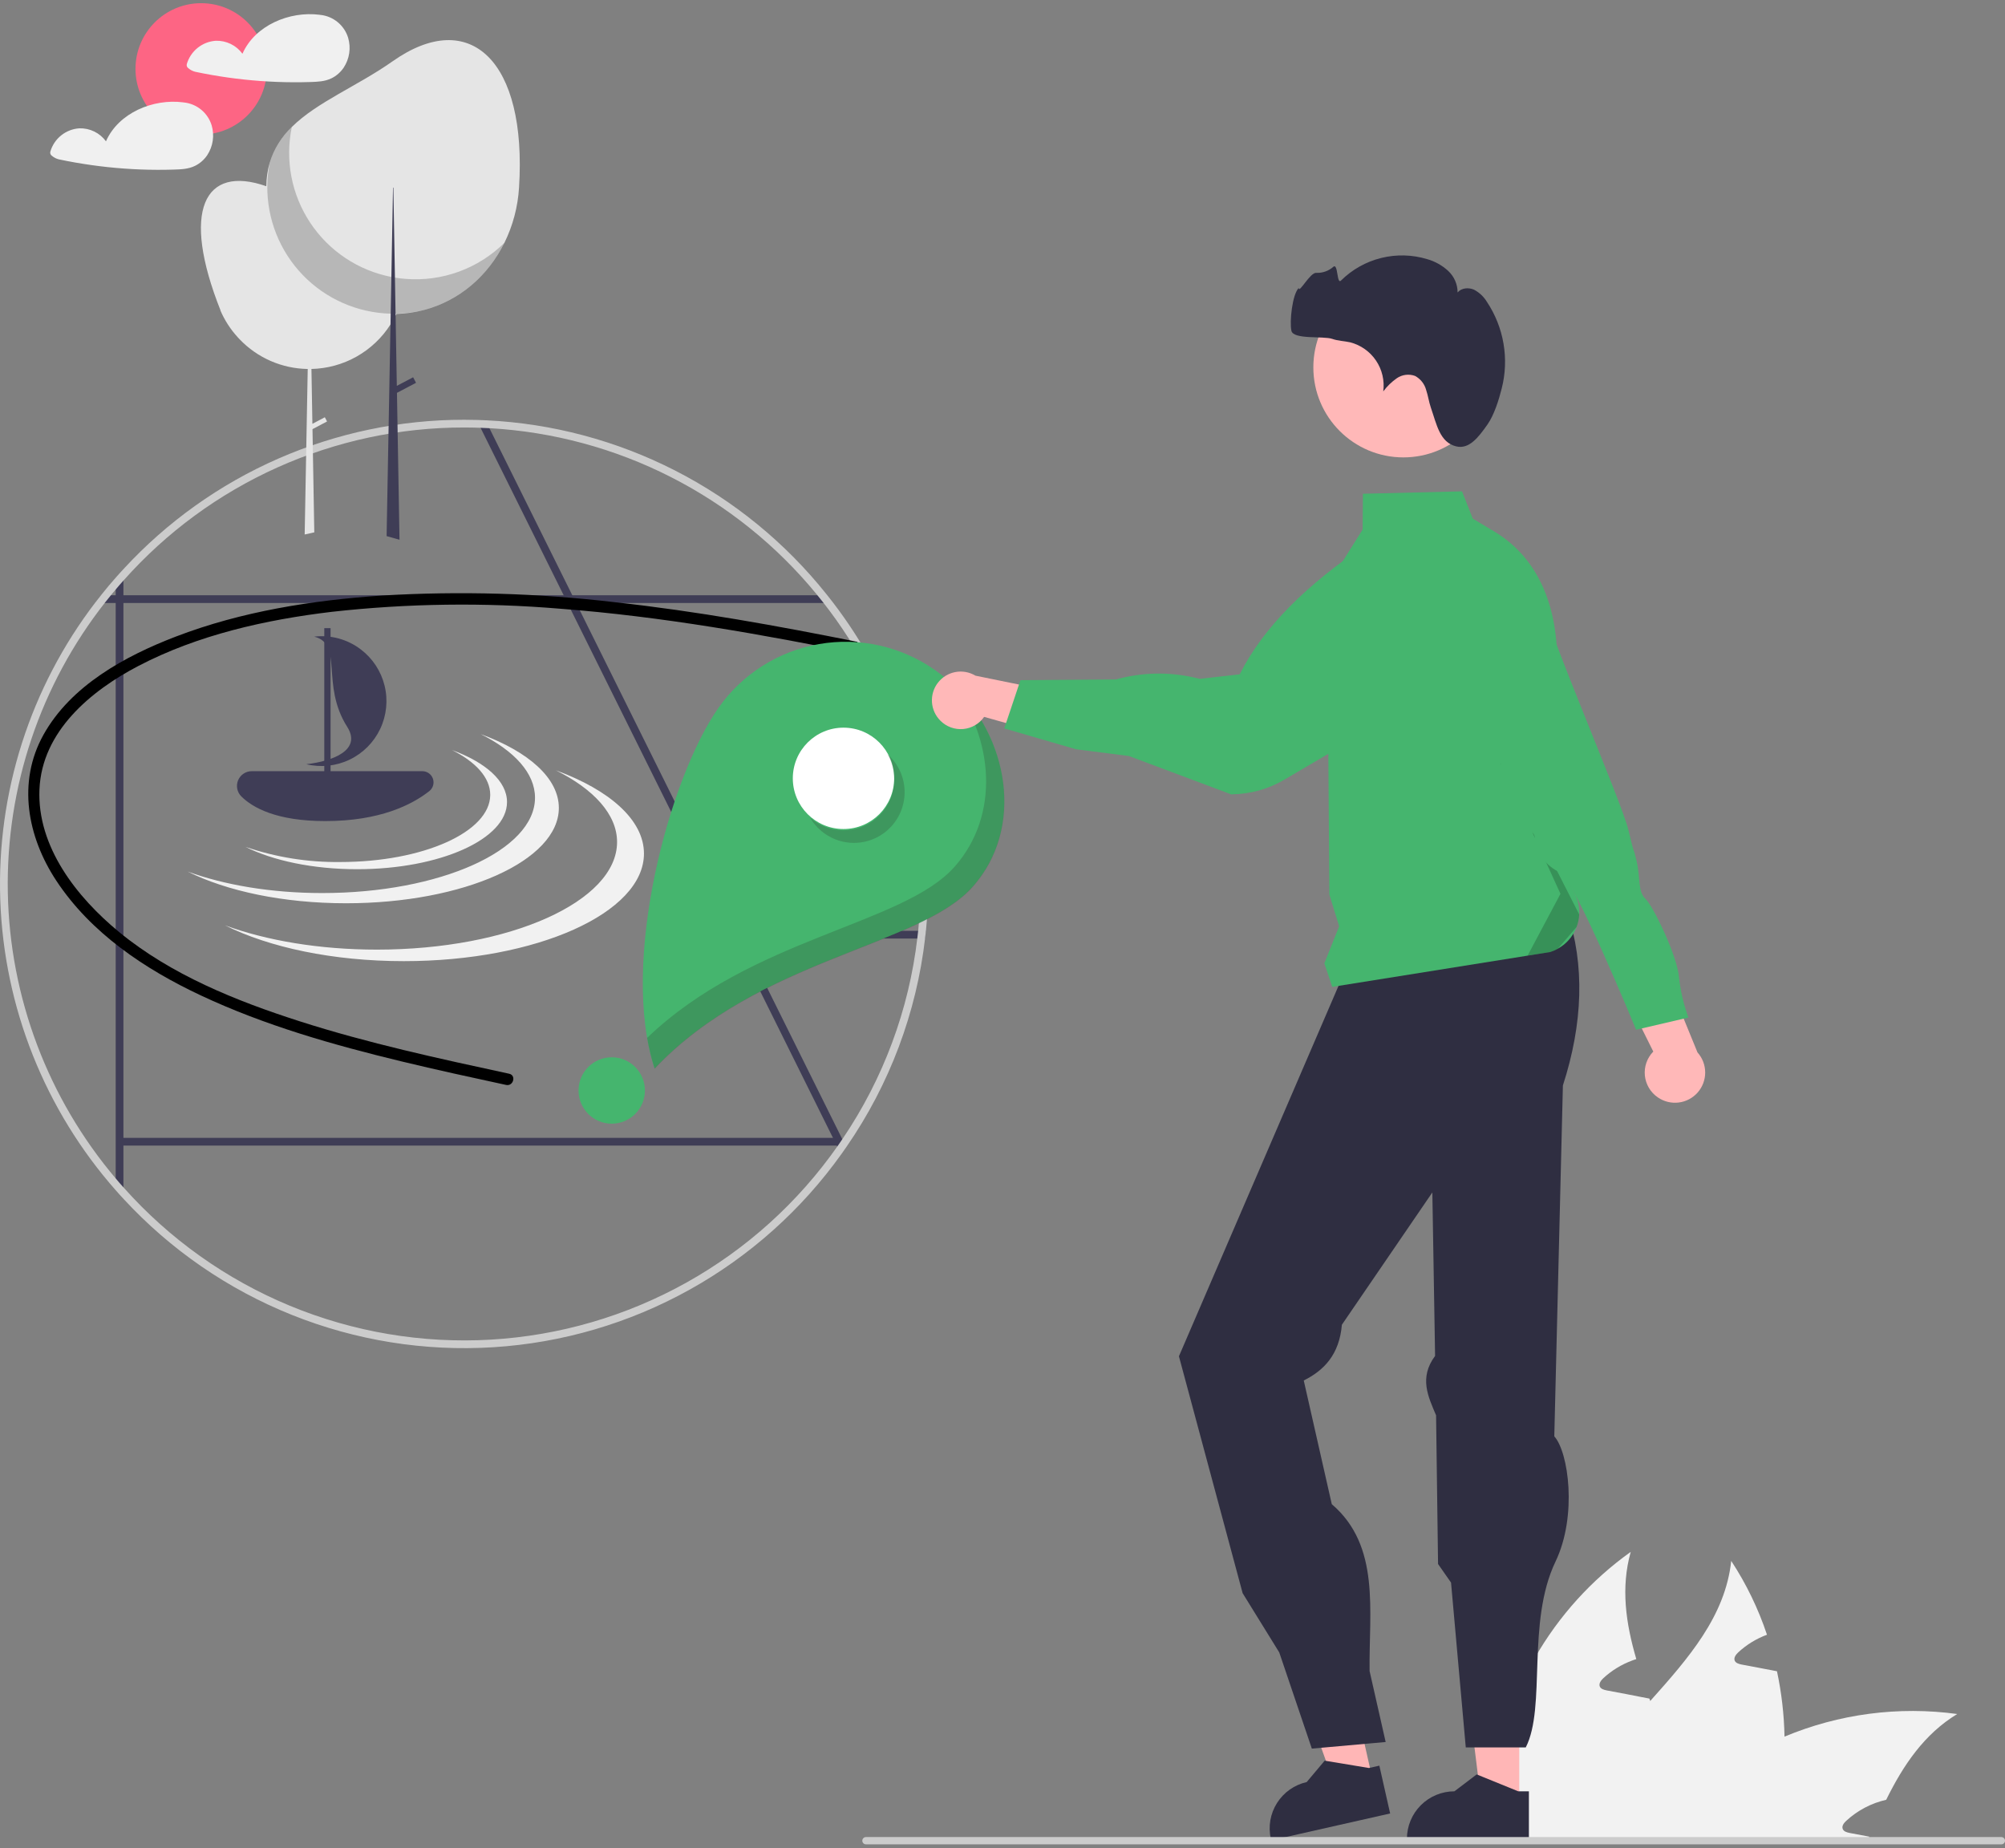 <svg width="230" height="212" viewBox="0 0 230 212" fill="none" xmlns="http://www.w3.org/2000/svg">
<rect x="0" y="0" width="230" height="212" fill="#808080" stroke="none"/>
<g clip-path="url(#clip0_8048_3003)">
<path d="M204.707 199.194C204.789 203.114 204.249 207.022 203.104 210.771C203.064 210.907 203.016 211.044 202.968 211.18H179.382C179.719 209.52 180.254 207.906 180.976 206.373C182.939 202.207 186.144 198.642 189.308 195.1C193.667 190.221 197.921 185.382 198.594 179.037C200.321 181.671 201.7 184.517 202.696 187.505C201.477 187.957 200.358 188.643 199.403 189.524C199.139 189.773 198.858 190.133 198.994 190.478C199.123 190.766 199.475 190.862 199.788 190.926C200.541 191.07 201.294 191.215 202.047 191.351C202.64 191.471 203.241 191.583 203.842 191.695C204.37 194.162 204.659 196.673 204.707 199.194Z" fill="#F2F2F2"/>
<path d="M224.52 196.599C220.738 198.898 218.335 202.455 216.372 206.437C214.664 206.826 213.087 207.655 211.797 208.841C211.525 209.089 211.244 209.449 211.389 209.794C211.509 210.082 211.869 210.179 212.182 210.243C212.927 210.387 213.688 210.531 214.433 210.667C214.361 210.835 214.289 211.012 214.217 211.18H189.22C190.355 209.65 191.611 208.214 192.978 206.886C193.274 206.589 193.578 206.309 193.891 206.02C197.077 203.141 200.736 200.832 204.707 199.194C210.962 196.579 217.802 195.683 224.52 196.599Z" fill="#F2F2F2"/>
<path d="M193.386 211.18H171.13C171.008 209.398 171.019 207.609 171.162 205.828C171.644 200.316 173.315 194.975 176.06 190.171C178.806 185.367 182.56 181.216 187.065 178.003C185.911 182.113 186.504 186.199 187.706 190.301C187.538 190.358 187.369 190.406 187.217 190.47C185.998 190.921 184.88 191.607 183.924 192.489C183.66 192.737 183.38 193.098 183.516 193.442C183.636 193.73 183.996 193.827 184.309 193.891C185.062 194.035 185.815 194.179 186.56 194.315C187.161 194.435 187.762 194.548 188.363 194.668C188.643 194.716 188.924 194.772 189.204 194.828C189.244 194.924 189.268 195.012 189.308 195.1C190.718 198.986 192.257 202.904 192.978 206.886C193.156 207.885 193.279 208.893 193.346 209.906C193.37 210.331 193.386 210.755 193.386 211.18Z" fill="#F2F2F2"/>
<path d="M23.076 15.431C27.236 15.431 30.609 12.059 30.609 7.899C30.609 3.738 27.236 0.366 23.076 0.366C18.916 0.366 15.543 3.738 15.543 7.899C15.543 12.059 18.916 15.431 23.076 15.431Z" fill="#FD6584"/>
<path d="M39.936 4.332C39.723 3.636 39.311 3.016 38.751 2.551C38.19 2.085 37.506 1.793 36.782 1.711C36.766 1.709 36.75 1.712 36.734 1.711C36.713 1.704 36.691 1.7 36.67 1.696C33.225 1.251 29.248 2.898 27.813 6.164C27.462 5.687 27.001 5.301 26.469 5.042C25.936 4.783 25.349 4.657 24.756 4.675C23.993 4.726 23.264 5.011 22.668 5.491C22.073 5.971 21.639 6.623 21.427 7.358C21.405 7.448 21.412 7.543 21.447 7.629C21.482 7.715 21.543 7.788 21.622 7.836C21.849 8.029 22.119 8.166 22.409 8.236C23.035 8.368 23.662 8.49 24.292 8.6C25.522 8.815 26.758 8.989 28 9.122C30.522 9.392 33.059 9.488 35.594 9.409C36.438 9.382 37.252 9.354 38.026 8.982C38.589 8.704 39.069 8.284 39.421 7.764C39.752 7.265 39.97 6.698 40.059 6.105C40.148 5.513 40.106 4.907 39.936 4.332Z" fill="#F0F0F0"/>
<path d="M24.28 14.376C24.067 13.679 23.655 13.06 23.094 12.594C22.534 12.128 21.85 11.837 21.126 11.755C21.11 11.752 21.094 11.755 21.078 11.754C21.057 11.748 21.035 11.743 21.014 11.74C17.569 11.294 13.592 12.942 12.156 16.208C11.806 15.73 11.345 15.345 10.812 15.085C10.28 14.826 9.692 14.7 9.1 14.719C8.337 14.769 7.608 15.054 7.012 15.534C6.416 16.015 5.983 16.667 5.771 17.402C5.749 17.492 5.755 17.587 5.79 17.672C5.825 17.758 5.887 17.831 5.966 17.88C6.193 18.073 6.463 18.209 6.753 18.279C7.378 18.412 8.006 18.533 8.636 18.643C9.866 18.858 11.101 19.032 12.344 19.165C14.866 19.435 17.403 19.531 19.938 19.452C20.782 19.426 21.596 19.398 22.37 19.025C22.933 18.747 23.413 18.328 23.765 17.808C24.096 17.308 24.314 16.742 24.403 16.149C24.492 15.556 24.45 14.951 24.28 14.376Z" fill="#F0F0F0"/>
<path d="M96.745 131.292C96.554 131.571 96.053 131.904 95.857 132.179L96.066 131.547L95.995 131.401L95.551 130.513L84.254 107.747L84.25 107.742L65.1 69.167V69.163L64.66 68.28V68.275L55.183 49.183L54.735 48.278C55.072 48.286 55.409 48.3 55.747 48.318L56.199 49.227L65.65 68.275L65.654 68.28L66.094 69.163V69.167L84.756 106.762V106.766L85.195 107.649V107.654L96.492 130.402L96.642 130.708L96.745 131.292Z" fill="#3F3D56"/>
<path d="M95.484 69.167H10.942C11.168 68.87 11.399 68.572 11.638 68.279H94.788C95.028 68.572 95.258 68.87 95.484 69.167Z" fill="#3F3D56"/>
<path d="M106.196 106.766C106.169 107.064 106.138 107.361 106.098 107.654H84.441V106.766H106.196Z" fill="#3F3D56"/>
<path d="M14.159 65.356V136.756C13.852 136.432 13.559 136.104 13.271 135.776V66.336C13.559 66.008 13.852 65.68 14.159 65.356Z" fill="#3F3D56"/>
<path d="M96.271 130.513H13.715V131.4H96.271V130.513Z" fill="#3F3D56"/>
<path d="M96.199 131.292H96.301V131.145C96.27 131.196 96.236 131.245 96.199 131.292ZM95.516 69.058C95.289 68.761 95.059 68.464 94.819 68.171C90.106 62.258 84.186 57.418 77.453 53.976C70.721 50.533 63.331 48.567 55.778 48.209C55.441 48.191 55.103 48.178 54.766 48.169C54.26 48.155 53.755 48.147 53.244 48.147C45.906 48.143 38.647 49.66 31.925 52.603C25.203 55.547 19.164 59.852 14.19 65.247C13.884 65.571 13.591 65.899 13.302 66.227C12.739 66.862 12.194 67.51 11.669 68.171C11.43 68.464 11.199 68.761 10.973 69.058C3.475 78.834 -0.393 90.911 0.032 103.224C0.457 115.537 5.148 127.319 13.302 136.554C13.591 136.882 13.884 137.211 14.19 137.535C19.552 143.341 26.141 147.88 33.478 150.82C40.815 153.76 48.715 155.027 56.603 154.529C64.492 154.032 72.17 151.782 79.079 147.943C85.989 144.104 91.955 138.774 96.545 132.339C96.74 132.064 96.936 131.789 97.126 131.509C102.047 124.38 105.139 116.15 106.129 107.545C106.169 107.252 106.2 106.955 106.227 106.657C106.4 104.927 106.487 103.171 106.488 101.391C106.502 89.697 102.644 78.328 95.516 69.058ZM105.237 107.545C104.271 115.805 101.334 123.712 96.674 130.599C96.554 130.781 96.43 130.963 96.301 131.145C96.27 131.196 96.236 131.245 96.199 131.292C96.168 131.34 96.132 131.389 96.097 131.438C91.571 137.905 85.639 143.264 78.747 147.112C71.855 150.96 64.181 153.198 56.301 153.658C48.421 154.119 40.539 152.789 33.246 149.769C25.953 146.749 19.438 142.117 14.19 136.221C13.883 135.884 13.586 135.547 13.302 135.201C5.5 126.008 1.117 114.401 0.896 102.345C0.676 90.29 4.631 78.53 12.091 69.058C12.326 68.761 12.561 68.463 12.805 68.171C12.965 67.971 13.129 67.776 13.302 67.581C13.586 67.234 13.883 66.897 14.19 66.56C19.091 61.045 25.106 56.631 31.838 53.61C38.57 50.589 45.866 49.029 53.244 49.034C53.906 49.034 54.562 49.047 55.214 49.074C55.556 49.083 55.893 49.1 56.23 49.118C63.451 49.531 70.508 51.437 76.955 54.717C83.401 57.996 89.098 62.577 93.683 68.171C93.927 68.463 94.162 68.761 94.397 69.058C102.77 79.704 106.692 93.181 105.339 106.657C105.308 106.955 105.277 107.252 105.237 107.545ZM96.199 131.292H96.301V131.145C96.27 131.196 96.236 131.245 96.199 131.292Z" fill="#CCCCCC"/>
<path d="M46.534 31.263C46.534 31.507 46.526 31.749 46.51 31.989C46.421 33.373 46.072 34.727 45.48 35.981C45.475 35.991 45.47 36.001 45.465 36.011C45.438 36.069 45.409 36.128 45.38 36.185C45.204 36.54 45.009 36.884 44.795 37.218C43.819 38.748 42.481 40.014 40.899 40.904C39.318 41.794 37.541 42.28 35.727 42.321L35.836 48.611L37.263 47.86L37.517 48.344L35.847 49.224L36.051 60.907L36.053 61.063L34.95 61.308L34.953 61.152L35.3 42.322C33.84 42.301 32.398 41.99 31.058 41.407C29.719 40.824 28.509 39.981 27.498 38.927C27.429 38.855 27.36 38.781 27.292 38.708L27.285 38.699C26.442 37.781 25.761 36.727 25.27 35.581C25.281 35.594 25.292 35.605 25.303 35.617C20.745 24.163 23.397 18.854 30.549 21.361C30.587 21.342 30.626 21.324 30.664 21.305C33.165 20.1 36.028 19.879 38.685 20.685C41.342 21.492 43.598 23.267 45.008 25.659C45.075 25.773 45.14 25.888 45.203 26.004C46.078 27.619 46.536 29.426 46.534 31.263Z" fill="#E5E5E5"/>
<path d="M59.54 21.52C59.407 23.718 58.838 25.867 57.868 27.843C56 31.623 52.721 34.489 48.634 35.559C48.627 35.562 48.62 35.564 48.612 35.563C47.584 35.831 46.528 35.982 45.466 36.011H45.377C45.267 36.016 45.156 36.016 45.045 36.016C44.969 36.016 44.894 36.016 44.818 36.011C41.014 35.953 37.385 34.4 34.715 31.689C32.045 28.977 30.549 25.325 30.549 21.52V21.36C30.556 20.435 30.69 19.515 30.948 18.627C30.948 18.623 30.953 18.618 30.953 18.614C31.435 17.07 32.304 15.675 33.477 14.563C36.384 11.688 40.985 9.882 45.045 7.024C53.936 0.768 60.468 6.993 59.54 21.52Z" fill="#E5E5E5"/>
<path opacity="0.2" d="M57.868 27.843C56 31.623 52.721 34.489 48.634 35.559C48.627 35.562 48.62 35.564 48.612 35.563C47.587 35.818 46.536 35.958 45.48 35.98H45.377C45.191 35.985 45.005 35.985 44.818 35.98C41.004 35.885 37.38 34.292 34.731 31.545C32.082 28.798 30.621 25.118 30.664 21.303C30.678 20.404 30.773 19.508 30.948 18.627C30.948 18.623 30.953 18.618 30.953 18.614C31.435 17.07 32.304 15.675 33.477 14.563C33.083 16.443 33.067 18.383 33.429 20.269C33.791 22.156 34.525 23.952 35.587 25.552C36.649 27.153 38.019 28.526 39.617 29.593C41.214 30.66 43.008 31.398 44.894 31.765C45.031 31.792 45.169 31.818 45.306 31.84C45.706 31.907 46.105 31.956 46.509 31.987C48.589 32.156 50.681 31.873 52.642 31.157C54.602 30.442 56.385 29.311 57.868 27.843Z" fill="black"/>
<path d="M45.536 45.06L47.724 43.908L47.391 43.274L45.521 44.258L45.381 36.185V36.184L45.377 36.013V35.983L45.305 31.841L45.203 26.005L45.125 21.52H45.084L45.008 25.659V25.66L44.896 31.767L44.818 35.98L44.818 36.015L44.795 37.218L44.352 61.333L44.349 61.492L45.829 61.907L45.826 61.747L45.536 45.06Z" fill="#3F3D56"/>
<path d="M98.342 73.618C89.141 71.774 79.91 70.102 70.566 69.078C61.707 68.036 52.774 67.778 43.869 68.306C35.827 68.849 27.717 70.121 20.162 73.02C14.341 75.255 8.135 78.635 4.99 84.273C1.959 89.708 3.142 95.975 6.442 100.99C10.413 107.023 16.606 111.157 23.044 114.179C30.375 117.62 38.216 119.85 46.067 121.746C50.048 122.708 54.052 123.578 58.056 124.443C58.891 124.623 59.248 123.341 58.409 123.159C50.336 121.415 42.239 119.665 34.365 117.139C27.08 114.802 19.624 111.808 13.657 106.901C8.83 102.931 4.241 97.132 4.526 90.539C4.813 83.893 10.39 79.252 15.855 76.396C22.686 72.826 30.447 71.087 38.051 70.178C46.758 69.208 55.539 69.089 64.269 69.822C75.937 70.71 87.433 72.769 98.884 75.076" fill="black"/>
<path d="M55.143 84.203C59.015 86.138 61.373 88.695 61.373 91.498C61.373 97.538 50.444 102.434 36.963 102.434C31.101 102.434 25.724 101.508 21.516 99.965C25.985 102.199 32.473 103.606 39.697 103.606C53.178 103.606 64.107 98.71 64.107 92.67C64.107 89.256 60.614 86.208 55.143 84.203Z" fill="#F1F1F1"/>
<path d="M63.756 88.352C68.126 90.535 70.786 93.42 70.786 96.583C70.786 103.398 58.454 108.923 43.242 108.923C36.628 108.923 30.561 107.878 25.812 106.137C30.855 108.658 38.176 110.245 46.327 110.245C61.539 110.245 73.871 104.721 73.871 97.906C73.871 94.053 69.929 90.615 63.756 88.352Z" fill="#F1F1F1"/>
<path d="M51.847 86.03C54.575 87.394 56.236 89.195 56.236 91.17C56.236 95.425 48.536 98.874 39.038 98.874C35.338 98.922 31.657 98.334 28.156 97.135C31.305 98.709 35.875 99.7 40.964 99.7C50.462 99.7 58.162 96.251 58.162 91.996C58.162 89.59 55.701 87.443 51.847 86.03Z" fill="#F1F1F1"/>
<path d="M37.32 94.179C31.71 94.179 28.982 92.64 27.681 91.349C27.444 91.112 27.282 90.81 27.216 90.481C27.151 90.152 27.184 89.811 27.313 89.501C27.441 89.192 27.659 88.927 27.938 88.741C28.217 88.554 28.544 88.455 28.88 88.456H48.451C48.717 88.455 48.977 88.538 49.194 88.693C49.411 88.847 49.575 89.065 49.662 89.317C49.749 89.569 49.756 89.841 49.681 90.097C49.606 90.353 49.453 90.579 49.244 90.744C47.25 92.311 43.563 94.179 37.32 94.179Z" fill="#3F3D56"/>
<path d="M41.383 74.484C39.858 73.325 37.943 72.801 36.039 73.022C39.418 73.856 36.752 78.526 39.829 83.369C41.506 86.008 38.245 87.302 35.138 87.656C36.801 88.057 38.551 87.874 40.094 87.137C41.638 86.4 42.881 85.153 43.613 83.608C44.346 82.062 44.525 80.311 44.118 78.65C43.712 76.988 42.746 75.517 41.383 74.484Z" fill="#3F3D56"/>
<path d="M37.92 72.049H37.2V89.201H37.92V72.049Z" fill="#3F3D56"/>
<path d="M107.265 76.863C105.352 75.516 103.191 74.558 100.907 74.045C98.623 73.532 96.26 73.474 93.954 73.875C91.648 74.275 89.443 75.125 87.465 76.378C85.488 77.63 83.776 79.26 82.428 81.174C76.76 89.223 71.072 110.329 75.087 122.556C87.063 109.906 105.461 108.592 111.576 101.701C118.11 94.337 115.314 82.532 107.265 76.863Z" fill="#45B56E"/>
<path d="M96.76 95.09C99.97 95.09 102.573 92.487 102.573 89.276C102.573 86.066 99.97 83.463 96.76 83.463C93.549 83.463 90.946 86.066 90.946 89.276C90.946 92.487 93.549 95.09 96.76 95.09Z" fill="white"/>
<path d="M70.173 128.887C72.276 128.887 73.981 127.182 73.981 125.079C73.981 122.976 72.276 121.272 70.173 121.272C68.07 121.272 66.365 122.976 66.365 125.079C66.365 127.182 68.07 128.887 70.173 128.887Z" fill="#45B56E"/>
<path opacity="0.2" d="M102.979 87.935C103.364 88.594 103.615 89.323 103.719 90.079C103.822 90.836 103.775 91.605 103.581 92.343C103.388 93.082 103.05 93.775 102.588 94.382C102.126 94.99 101.549 95.501 100.89 95.886C100.231 96.271 99.502 96.522 98.746 96.626C97.99 96.729 97.22 96.683 96.482 96.489C95.744 96.295 95.051 95.957 94.443 95.495C93.835 95.034 93.324 94.457 92.939 93.797C93.977 94.708 95.304 95.219 96.684 95.24C98.065 95.261 99.407 94.79 100.472 93.911C101.536 93.032 102.254 91.803 102.495 90.444C102.736 89.085 102.486 87.685 101.789 86.493C102.261 86.906 102.663 87.393 102.979 87.935Z" fill="#231F20"/>
<path opacity="0.2" d="M111.587 101.728C105.472 108.619 87.074 109.934 75.098 122.583C74.724 121.427 74.437 120.244 74.237 119.044C86.207 107.545 103.581 106.091 109.489 99.433C114.777 93.474 113.954 84.606 109.182 78.436C115.727 84.503 117.575 94.98 111.587 101.728Z" fill="#231F20"/>
<path d="M174.278 206.883H169.939L167.875 190.146H174.279L174.278 206.883Z" fill="#FFB6B6"/>
<path d="M175.385 211.089L161.393 211.089V210.912C161.393 209.467 161.967 208.082 162.988 207.061C164.009 206.04 165.395 205.466 166.839 205.466H166.839L169.395 203.527L174.164 205.466L175.385 205.466L175.385 211.089Z" fill="#2F2E41"/>
<path d="M157.462 204.148L153.229 205.104L147.529 189.232L153.776 187.822L157.462 204.148Z" fill="#FFB6B6"/>
<path d="M159.468 208.008L145.82 211.089L145.781 210.917C145.463 209.508 145.717 208.03 146.489 206.809C147.26 205.588 148.485 204.723 149.894 204.405L149.894 204.405L151.96 201.95L157.038 202.792L158.23 202.523L159.468 208.008Z" fill="#2F2E41"/>
<path d="M179.774 104.558C181.809 110.694 181.594 117.355 179.285 124.503L178.298 164.751C179.93 166.547 180.954 173.867 178.441 179.109C175.085 186.109 177.397 195.789 175.024 200.433H168.144L166.453 181.526L164.964 179.394L164.737 162.341C163.823 160.177 162.764 158.032 164.623 155.525L164.574 152.563L164.309 136.773L153.933 151.947C153.638 155.381 151.882 157.181 149.558 158.344L152.772 172.528C158.393 177.339 157.018 184.784 157.111 191.677L158.954 199.811L150.485 200.568L146.748 189.537L142.547 182.74L135.239 155.567L140.335 143.739L142.418 138.905L154.05 111.908L179.774 104.558Z" fill="#2F2E41"/>
<path d="M107.885 82.674C108.224 83.013 108.633 83.273 109.084 83.436C109.535 83.6 110.016 83.662 110.493 83.62C110.971 83.577 111.433 83.43 111.848 83.189C112.262 82.949 112.619 82.62 112.893 82.227L124.111 85.38L122.269 79.612L111.899 77.501C111.208 77.085 110.387 76.937 109.594 77.085C108.801 77.233 108.089 77.667 107.594 78.305C107.1 78.942 106.856 79.739 106.909 80.545C106.963 81.35 107.31 82.108 107.885 82.674Z" fill="#FFB8B8"/>
<path d="M117.059 78.015L128.009 77.935C130.962 77.11 134.074 77.039 137.062 77.73L137.643 77.864L142.212 77.346C144.936 71.901 149.991 66.978 156.777 62.442C157.8 61.617 158.986 61.019 160.258 60.686C161.529 60.352 162.857 60.292 164.153 60.509C165.449 60.726 166.685 61.215 167.778 61.944C168.872 62.673 169.799 63.625 170.498 64.738C171.761 66.752 172.205 69.173 171.74 71.505C171.276 73.837 169.938 75.902 168 77.279L147.322 89.436C145.508 90.503 143.447 91.079 141.343 91.108L141.293 91.134L129.498 86.715L123.43 85.942L115.202 83.551L117.059 78.015Z" fill="#45B56E"/>
<path d="M160.988 52.464C166.694 52.464 171.319 47.839 171.319 42.134C171.319 36.428 166.694 31.803 160.988 31.803C155.283 31.803 150.658 36.428 150.658 42.134C150.658 47.839 155.283 52.464 160.988 52.464Z" fill="#FFB8B8"/>
<path d="M170.636 48.685C171.401 47.593 171.945 45.843 172.265 44.564C172.695 42.88 172.765 41.125 172.472 39.412C172.18 37.699 171.531 36.067 170.567 34.621C170.211 34.031 169.701 33.55 169.092 33.229C168.467 32.95 167.643 33.017 167.207 33.545C167.206 33.081 167.11 32.623 166.925 32.199C166.739 31.774 166.469 31.392 166.13 31.076C165.448 30.447 164.628 29.986 163.736 29.73C162.018 29.206 160.189 29.157 158.446 29.588C156.702 30.019 155.107 30.914 153.831 32.179C153.332 32.686 153.51 30.151 152.957 30.598C152.42 31.077 151.718 31.328 150.999 31.296C150.292 31.221 148.991 33.741 148.983 33.03C148.239 33.775 147.912 36.919 148.144 37.947C148.377 38.974 151.84 38.52 152.832 38.872C153.49 39.105 154.204 39.113 154.885 39.265C156.096 39.578 157.15 40.323 157.849 41.36C158.548 42.397 158.843 43.654 158.678 44.894C159.114 44.308 159.641 43.797 160.24 43.379C160.542 43.173 160.888 43.042 161.251 42.996C161.614 42.951 161.982 42.993 162.325 43.119C162.634 43.285 162.907 43.513 163.125 43.788C163.344 44.063 163.504 44.38 163.595 44.72C163.821 45.384 163.908 46.089 164.138 46.752C164.812 48.696 165.159 50.738 167.037 51.199C168.52 51.563 169.59 50.177 170.636 48.685Z" fill="#2F2E41"/>
<path d="M180.656 102.51L179.522 100.242C178.133 91.639 176.761 83.616 178.625 76.399C178.742 70.099 176.795 64.18 171.388 60.948L168.949 59.489L167.714 56.357L156.345 56.635L156.311 60.74L152.239 67.235V67.261L152.494 102.6L153.618 106.247L151.922 110.49L152.822 113.197L175.236 109.613L177.842 109.195C178.143 109.099 178.433 108.972 178.708 108.817C179.644 108.298 180.377 107.478 180.79 106.492C180.813 106.435 180.833 106.381 180.853 106.324C181.029 105.864 181.131 105.378 181.154 104.886C181.195 104.064 181.023 103.246 180.656 102.51Z" fill="#45B56E"/>
<path opacity="0.2" d="M181.154 104.886C181.131 105.378 181.029 105.864 180.853 106.324L178.708 108.817C178.433 108.972 178.143 109.099 177.842 109.195L175.235 109.613L179.006 102.523L170.719 84.379L181.154 104.886Z" fill="black"/>
<path d="M190.175 125.872C189.759 125.588 189.41 125.217 189.153 124.784C188.896 124.351 188.737 123.866 188.687 123.365C188.638 122.864 188.698 122.358 188.866 121.883C189.033 121.408 189.302 120.975 189.654 120.615L184.199 109.655L190.515 110.424L194.726 120.714C195.292 121.346 195.605 122.164 195.608 123.012C195.611 123.86 195.303 124.679 194.742 125.315C194.181 125.951 193.406 126.359 192.564 126.461C191.722 126.564 190.872 126.354 190.175 125.872Z" fill="#FFB8B8"/>
<path d="M168.061 88.162L172.199 87.59C172.199 87.59 172.598 93.829 174.578 94.775C176.557 95.72 175.89 95.876 176.123 96.877C176.357 97.877 177.413 99.39 178.981 100.08C180.549 100.769 187.681 118.113 187.681 118.113L193.687 116.712C193.131 115.206 192.765 113.637 192.598 112.041C192.387 109.628 189.652 103.933 188.751 103.088C187.85 102.243 188.206 100.753 187.739 98.751C187.273 96.749 187.597 98.605 186.819 95.269C186.041 91.932 177.293 71.937 176.927 68.856C176.56 65.776 172.268 63.963 172.268 63.963L168.931 64.741L168.061 88.162Z" fill="#45B56E"/>
<path d="M99.335 211.548H229.583C229.693 211.548 229.8 211.504 229.878 211.425C229.956 211.347 230 211.241 230 211.13C230 211.02 229.956 210.914 229.878 210.835C229.8 210.757 229.693 210.713 229.583 210.713H99.335C99.225 210.713 99.118 210.757 99.04 210.835C98.962 210.914 98.918 211.02 98.918 211.13C98.918 211.241 98.962 211.347 99.04 211.425C99.118 211.504 99.225 211.548 99.335 211.548Z" fill="#CCCCCC"/>
</g>
<defs>
<clipPath id="clip0_8048_3003">
<rect width="230" height="211.182" fill="white" transform="translate(0 0.366)"/>
</clipPath>
</defs>
</svg>
